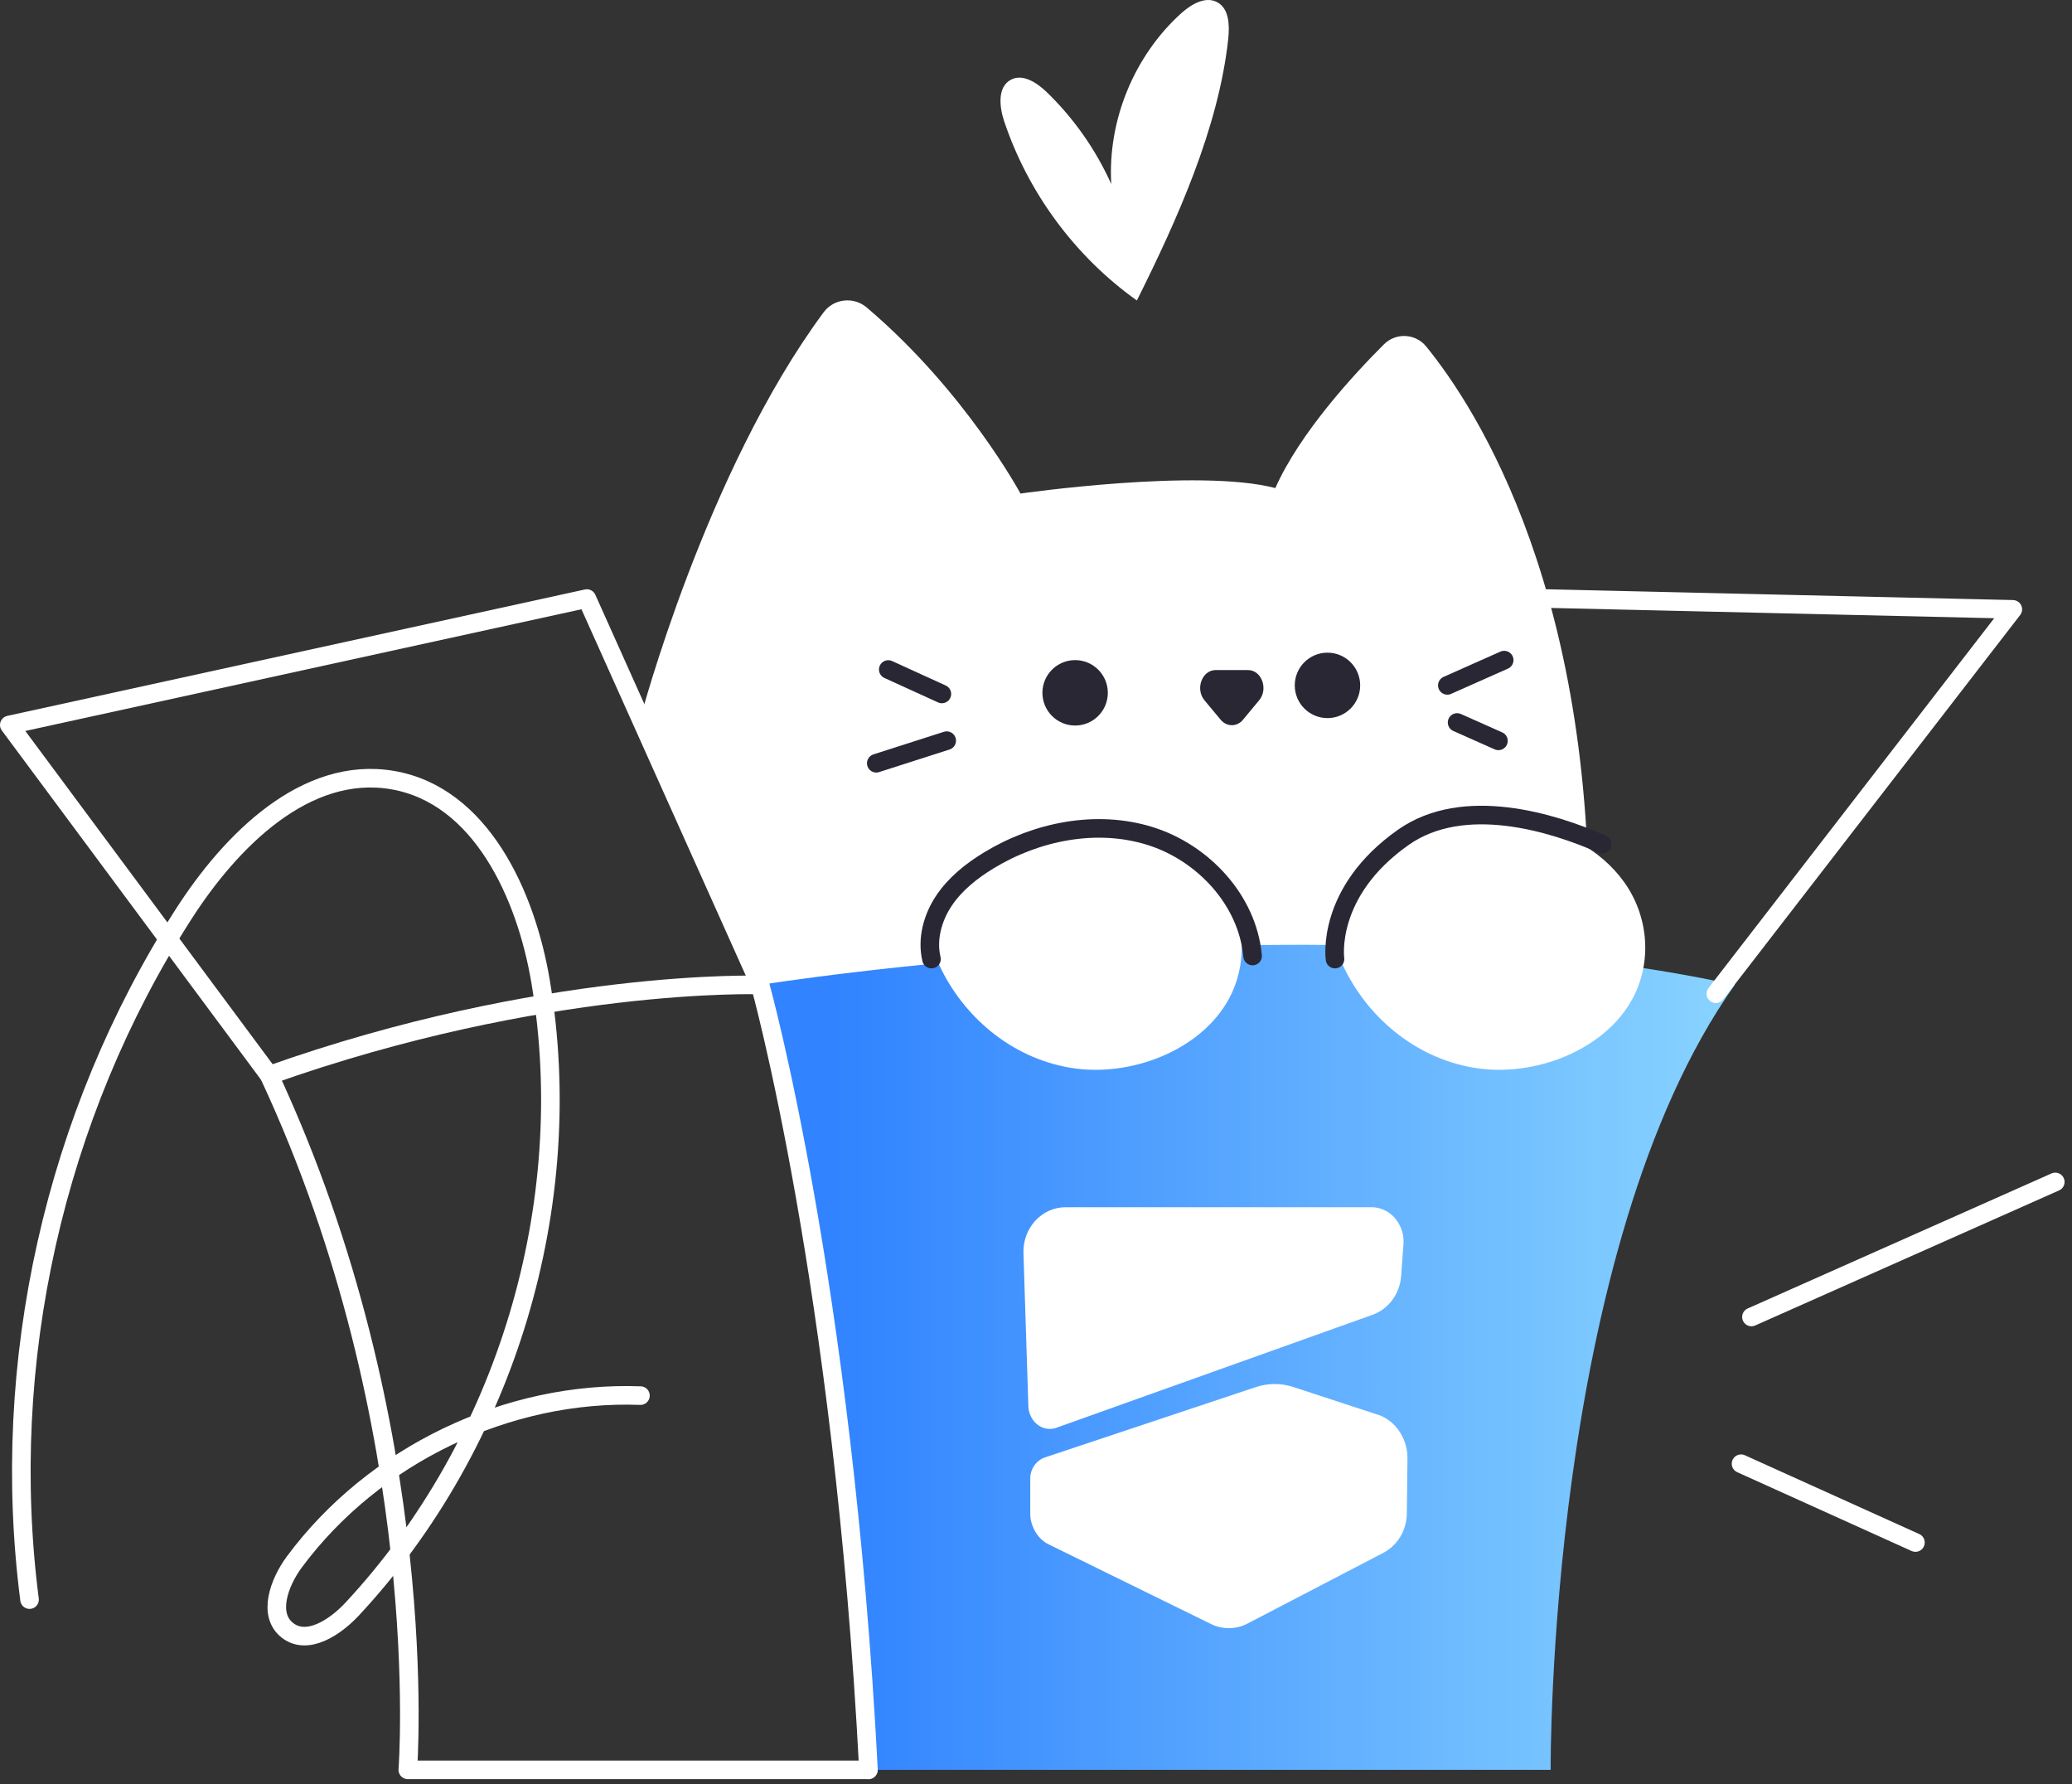 <svg width="223" height="192" viewBox="0 0 223 192" fill="none" xmlns="http://www.w3.org/2000/svg">
<rect x="0" y="0" width="223" height="192" fill="#333333" stroke="none"/>
<g clip-path="url(#clip0_30679_3267)">
<path d="M68.93 77.267C68.93 77.267 75.91 50.807 88.64 33.607C89.73 32.127 91.87 31.887 93.27 33.077C103.89 42.077 109.83 53.107 109.83 53.107C109.83 53.107 128.98 50.347 137.26 52.517C139.88 46.607 145.68 40.307 148.94 37.057C150.23 35.767 152.34 35.867 153.49 37.277C158.88 43.887 172.12 64.217 170.93 103.357C146.15 106.397 82.59 108.957 82.59 108.957C82.59 108.957 72.5 85.197 68.94 77.267H68.93Z" fill="white"/>
<path d="M93.46 190.436H166.89C166.89 190.436 166.5 134.446 186.7 105.976C142.41 96.266 81.8 105.976 81.8 105.976C81.8 105.976 90.74 136.036 93.46 190.436Z" fill="url(#paint0_linear_30679_3267)"/>
<path d="M93.46 190.436H43.89C43.89 190.436 46.72 153.746 28.97 115.696C58.5 105.206 81.81 105.986 81.81 105.986C81.81 105.986 90.75 137.996 93.47 190.446L93.46 190.436Z" stroke="white" stroke-width="2" stroke-linecap="round" stroke-linejoin="round"/>
<path d="M184.67 106.926L216.63 65.566L166.51 64.406" stroke="white" stroke-width="2" stroke-linecap="round" stroke-linejoin="round"/>
<path d="M81.81 105.976L63.16 64.406L1 78.006L28.97 115.686" stroke="white" stroke-width="2" stroke-linecap="round" stroke-linejoin="round"/>
<path d="M122.35 32.328C115.72 27.608 110.65 20.747 108.07 13.037C107.55 11.477 107.34 9.347 108.8 8.577C110.08 7.897 111.59 8.897 112.64 9.897C115.56 12.717 117.94 16.108 119.6 19.808C119.2 12.967 122.05 6.017 127.13 1.427C128.21 0.457 129.75 -0.453 131.02 0.247C132.3 0.947 132.34 2.737 132.19 4.187C131.15 13.787 126.67 23.688 122.36 32.328" fill="white"/>
<path d="M131.38 94.929C128.83 91.349 124.44 89.059 119.72 88.329C115.38 87.659 110.61 88.279 106.77 90.569C102.93 92.859 99.2 97.779 101.1 103.869C103.63 109.289 108.73 113.799 115.19 114.889C121.64 115.979 129.28 113.019 132.27 107.459C134.45 103.399 133.94 98.509 131.38 94.929Z" fill="white"/>
<path d="M100.25 103.196C99.74 101.056 100.37 98.756 101.58 96.936C102.79 95.116 104.56 93.706 106.44 92.566C111.58 89.446 118.01 88.166 123.75 89.946C129.49 91.726 134.28 96.876 134.81 102.866" stroke="#292733" stroke-width="2" stroke-linecap="round" stroke-linejoin="round"/>
<path d="M174.81 94.929C172.26 91.349 167.87 89.059 163.15 88.329C158.81 87.659 154.04 88.279 150.2 90.569C146.36 92.859 142.63 97.779 144.53 103.869C147.06 109.289 152.16 113.799 158.62 114.889C165.07 115.979 172.71 113.019 175.7 107.459C177.88 103.399 177.37 98.509 174.81 94.929Z" fill="white"/>
<path d="M143.68 103.196C143.68 103.196 142.64 95.986 151.05 90.085C157.53 85.546 167.05 88.456 172.43 90.835" stroke="#292733" stroke-width="2" stroke-linecap="round" stroke-linejoin="round"/>
<path d="M115.71 78.067C117.654 78.067 119.23 76.491 119.23 74.547C119.23 72.603 117.654 71.027 115.71 71.027C113.766 71.027 112.19 72.603 112.19 74.547C112.19 76.491 113.766 78.067 115.71 78.067Z" fill="#292733"/>
<path d="M142.87 77.267C144.814 77.267 146.39 75.691 146.39 73.747C146.39 71.802 144.814 70.227 142.87 70.227C140.926 70.227 139.35 71.802 139.35 73.747C139.35 75.691 140.926 77.267 142.87 77.267Z" fill="#292733"/>
<path d="M133.78 77.438L135.52 75.348C136.53 74.128 135.78 72.098 134.31 72.098H130.84C129.37 72.098 128.62 74.128 129.63 75.348L131.37 77.438C132.03 78.228 133.13 78.228 133.79 77.438H133.78Z" fill="#292733"/>
<path d="M95.6 72.039L101.37 74.669" stroke="#292733" stroke-width="2" stroke-linecap="round" stroke-linejoin="round"/>
<path d="M101.89 79.695L94.31 82.125" stroke="#292733" stroke-width="2" stroke-linecap="round" stroke-linejoin="round"/>
<path d="M155.77 73.747L161.89 71.027" stroke="#292733" stroke-width="2" stroke-linecap="round" stroke-linejoin="round"/>
<path d="M156.82 77.738L161.27 79.718" stroke="#292733" stroke-width="2" stroke-linecap="round" stroke-linejoin="round"/>
<path fill-rule="evenodd" clip-rule="evenodd" d="M148.27 152.217L139.21 149.247C137.88 148.807 136.46 148.817 135.14 149.257L112.47 156.817C111.53 157.127 110.88 158.057 110.88 159.097V162.847C110.88 163.467 111.03 164.057 111.3 164.577C111.64 165.277 112.19 165.847 112.89 166.187L130.34 174.747C131.59 175.357 133.03 175.337 134.26 174.697L148.88 167.087C150.41 166.287 151.39 164.657 151.41 162.857L151.48 156.927C151.49 156.087 151.29 155.277 150.93 154.567C150.38 153.457 149.44 152.587 148.25 152.197L148.27 152.217Z" fill="white"/>
<path fill-rule="evenodd" clip-rule="evenodd" d="M113.72 153.618L147.73 141.469C149.45 140.849 150.66 139.209 150.8 137.299L151.05 133.848C151.1 133.128 150.95 132.438 150.64 131.848C150.08 130.698 148.94 129.898 147.61 129.898H114.68C112.11 129.898 110.06 132.148 110.15 134.848L110.68 151.348C110.69 151.748 110.8 152.118 110.97 152.438C111.46 153.458 112.61 154.018 113.72 153.628V153.618Z" fill="white"/>
<path d="M3.18 172.118C-0.11 146.628 5.86 120.048 19.73 98.408C24.84 90.428 32.91 82.338 42.25 83.938C51.69 85.558 56.59 96.158 58.18 105.598C62.22 129.598 54.5 155.298 37.92 173.118C36.08 175.098 33.08 177.088 30.94 175.428C28.77 173.738 30.05 170.259 31.69 168.049C40.23 156.549 54.61 149.638 68.93 150.168" stroke="white" stroke-width="2" stroke-linecap="round" stroke-linejoin="round"/>
<path d="M188.5 141.706C199.4 136.866 210.3 132.016 221.2 127.176" stroke="white" stroke-width="2" stroke-linecap="round" stroke-linejoin="round"/>
<path d="M187.38 157.496C193.64 160.326 199.89 163.146 206.15 165.976" stroke="white" stroke-width="2" stroke-linecap="round" stroke-linejoin="round"/>
</g>
<defs>
<linearGradient id="paint0_linear_30679_3267" x1="89.9" y1="146.046" x2="224.28" y2="146.046" gradientUnits="userSpaceOnUse">
<stop stop-color="#3183FF"/>
<stop offset="1" stop-color="#ABF3FF"/>
</linearGradient>
<clipPath id="clip0_30679_3267">
<rect width="223" height="192" fill="white"/>
</clipPath>
</defs>
</svg>
